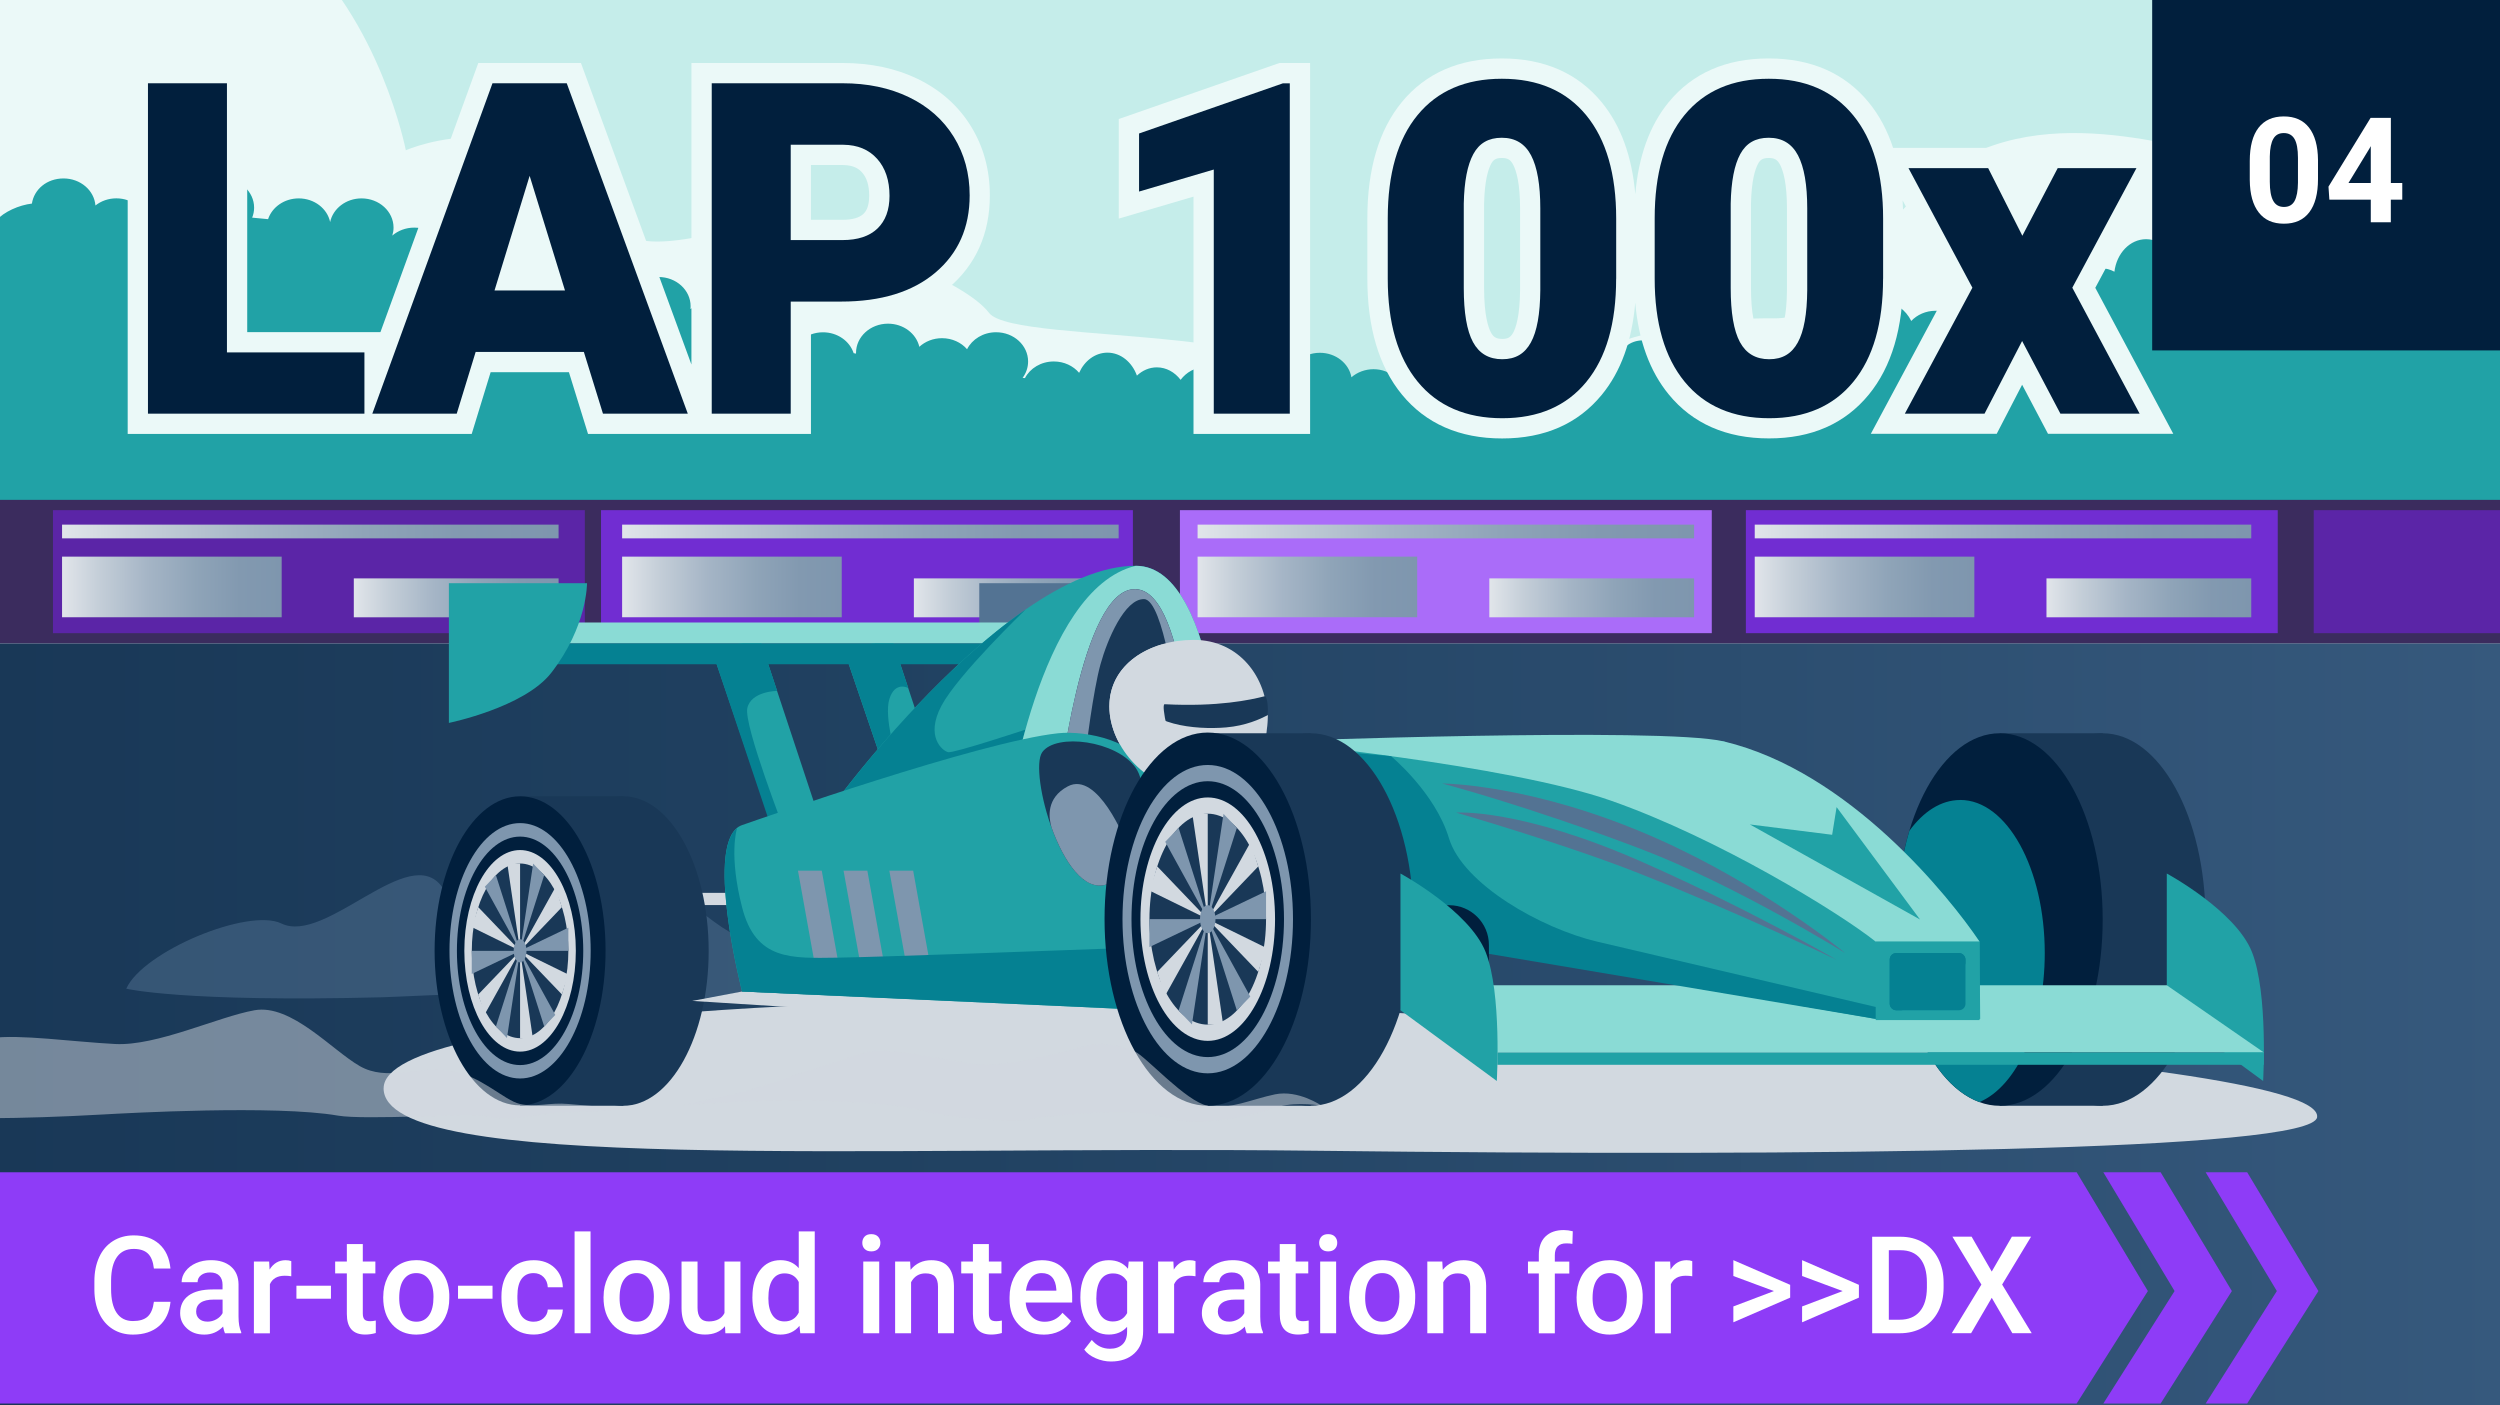 <?xml version="1.0" encoding="UTF-8"?><svg xmlns="http://www.w3.org/2000/svg" xmlns:xlink="http://www.w3.org/1999/xlink" viewBox="0 0 539 303"><defs><style>.cls-1{fill:url(#linear-gradient-8);}.cls-1,.cls-2,.cls-3,.cls-4,.cls-5,.cls-6,.cls-7,.cls-8,.cls-9,.cls-10{mix-blend-mode:soft-light;}.cls-11,.cls-3{fill:#ebf9f8;}.cls-12,.cls-13,.cls-14,.cls-15,.cls-16,.cls-17{mix-blend-mode:multiply;}.cls-12,.cls-18,.cls-19{fill:#d2d9e0;}.cls-2{fill:url(#linear-gradient-3);}.cls-13,.cls-20,.cls-21{fill:#537393;}.cls-22{fill:#fff;}.cls-23{fill:#3b2c5e;}.cls-24{fill:#134158;}.cls-4{fill:url(#linear-gradient-9);}.cls-5{fill:url(#linear-gradient-2);}.cls-6{fill:url(#linear-gradient-4);}.cls-7{fill:url(#linear-gradient-13);}.cls-18,.cls-21{opacity:.5;}.cls-25{fill:#011f3d;}.cls-8{fill:url(#linear-gradient-10);}.cls-26{isolation:isolate;}.cls-27{fill:#5b25a7;}.cls-28{fill:#21a2a6;}.cls-29{fill:#aa6cf9;}.cls-9{fill:url(#linear-gradient-12);}.cls-14{fill:url(#linear-gradient-5);}.cls-30{fill:#011f3d;}.cls-31{fill:#193857;}.cls-32{fill:#c5edea;}.cls-15,.cls-33{fill:#7e96ae;}.cls-34{fill:url(#linear-gradient);}.cls-35{fill:#8e3cf7;}.cls-10{fill:url(#linear-gradient-11);}.cls-36{fill:#058192;}.cls-37{fill:#8adbd5;}.cls-16{fill:url(#linear-gradient-6);}.cls-38{fill:#712dd2;}.cls-17{fill:url(#linear-gradient-7);}</style><linearGradient id="linear-gradient" x1="-1.89" y1="236.75" x2="540.78" y2="236.75" gradientUnits="userSpaceOnUse"><stop offset="0" stop-color="#193857"/><stop offset=".39" stop-color="#214262"/><stop offset="1" stop-color="#36597d"/></linearGradient><linearGradient id="linear-gradient-2" x1="378.32" y1="114.59" x2="485.37" y2="114.59" gradientUnits="userSpaceOnUse"><stop offset="0" stop-color="#e1e5ea"/><stop offset=".17" stop-color="#c4ced8"/><stop offset=".39" stop-color="#a5b5c6"/><stop offset=".61" stop-color="#8fa4b8"/><stop offset=".81" stop-color="#8299b0"/><stop offset="1" stop-color="#7e96ae"/></linearGradient><linearGradient id="linear-gradient-3" y1="126.55" x2="425.67" y2="126.55" xlink:href="#linear-gradient-2"/><linearGradient id="linear-gradient-4" x1="441.22" y1="128.89" y2="128.89" xlink:href="#linear-gradient-2"/><linearGradient id="linear-gradient-5" x1="258.2" x2="365.26" xlink:href="#linear-gradient-2"/><linearGradient id="linear-gradient-6" x1="258.2" y1="126.55" x2="305.55" y2="126.55" xlink:href="#linear-gradient-2"/><linearGradient id="linear-gradient-7" x1="321.1" y1="128.89" x2="365.26" y2="128.89" xlink:href="#linear-gradient-2"/><linearGradient id="linear-gradient-8" x1="134.13" x2="241.19" xlink:href="#linear-gradient-2"/><linearGradient id="linear-gradient-9" x1="134.13" y1="126.55" x2="181.48" y2="126.55" xlink:href="#linear-gradient-2"/><linearGradient id="linear-gradient-10" x1="197.03" y1="128.89" x2="241.19" y2="128.89" xlink:href="#linear-gradient-2"/><linearGradient id="linear-gradient-11" x1="13.38" x2="120.44" xlink:href="#linear-gradient-2"/><linearGradient id="linear-gradient-12" x1="13.38" y1="126.55" x2="60.73" y2="126.55" xlink:href="#linear-gradient-2"/><linearGradient id="linear-gradient-13" x1="76.28" y1="128.89" x2="120.44" y2="128.89" xlink:href="#linear-gradient-2"/></defs><g class="cls-26"><g id="_1920x1080_Image"><rect class="cls-32" x="-.81" y="-12.27" width="540.4" height="354.56"/><rect class="cls-24" x="-.81" y="282.09" width="540.4" height="60.2"/><polygon class="cls-34" points="-.81 138.73 -.81 309.45 539.59 334.76 539.59 138.73 -.81 138.73"/><path class="cls-3" d="M510.49,15.81c-13.8,0-24.67,16.95-32.65,16.95s-42.06-13.27-63.42,8.09c-15.56,15.56-20.1,27.96-32.06,27.79-20.77-.31-51.33,7.06-56.68,22.57h213.91V27.91c-4.02-2.94-17.52-12.11-29.1-12.11Z"/><path class="cls-3" d="M213.23,67.45c-5.64-7.39-30.1-15.6-39.17-19.12-9.08-3.52-35.46,9.99-41.23,0-16.55-28.68-45.33-15.93-45.33-15.93,0,0-5.49-28.13-24.55-44.67H-.81v101.92l293.1.28c-1.42-21.28-73.42-15.09-79.06-22.48Z"/><path class="cls-28" d="M533.97,54.19c-2.05,0-3.89,1.06-5.15,2.73-.96-3.12-3.5-5.35-6.48-5.35s-5.53,2.24-6.49,5.38c-1.26-1.69-3.11-2.76-5.17-2.76-1.69,0-3.24.72-4.44,1.91,0-.13.02-.26.02-.39,0-4.49-3.09-8.13-6.9-8.13-2.86,0-5.31,2.05-6.36,4.97-1.71-2.74-4.62-4.39-7.45-3.92-3.21.52-5.27,3.6-5.11,7.25-1.16-1.05-2.62-1.69-4.2-1.69-3.2,0-5.88,2.56-6.66,6.03,0-.17.02-.35.02-.52,0-4.49-3.09-8.13-6.9-8.13-3.49,0-6.36,3.05-6.83,7.01-.88-.47-1.85-.75-2.88-.75-3.81,0-6.9,3.64-6.9,8.13,0,.03,0,.06,0,.1-.87-2.57-3.49-4.44-6.6-4.44-3.81,0-6.9,2.82-6.9,6.3,0,2.08,1.11,3.92,2.82,5.07-.29.09-.58.18-.87.27-1.23-1.02-2.85-1.65-4.65-1.65-2.46,0-4.61,1.18-5.83,2.95.09-.41.14-.83.14-1.26,0-3.48-3.09-6.3-6.9-6.3-2.09,0-3.97.86-5.23,2.2-1.2-2.41-3.41-4.03-5.95-4.03-3.81,0-6.9,3.64-6.9,8.13,0,.21.01.41.03.61-1.27-1.4-3.18-2.29-5.32-2.29-3.81,0-6.9,2.82-6.9,6.3,0,.24.02.47.05.7-.05,0-.09,0-.14,0-.51-3.01-3.36-5.32-6.81-5.32-3.81,0-6.9,2.82-6.9,6.3,0,.06,0,.12,0,.17-.16.02-.32.03-.49.05.5-1.13.79-2.4.79-3.76,0-4.49-3.09-8.13-6.9-8.13s-6.9,3.64-6.9,8.13c0,.02,0,.04,0,.06-1.73-1.96-4.15-3.05-6.51-2.66-1.37.22-2.53.92-3.4,1.92-1.26-1.27-3.08-2.07-5.11-2.07-3.81,0-6.9,2.82-6.9,6.3,0,1.6.66,3.06,1.74,4.17-.07.01-.15.02-.22.03-1.51.21-3.18.32-4.96.35-.26-3.26-3.24-5.83-6.87-5.83-1.56,0-3,.48-4.16,1.28,0-3.48-3.09-6.3-6.9-6.3-3.55,0-6.47,2.45-6.85,5.59-.87-.37-1.84-.58-2.87-.58-2.48,0-4.65,1.2-5.87,3-1.23-1.06-2.89-1.72-4.72-1.72s-3.52.67-4.76,1.74c-.53-2.99-3.37-5.28-6.8-5.28-3.78,0-6.85,2.78-6.9,6.22-.72-3.58-3.45-6.25-6.71-6.25-3.01,0-5.57,2.28-6.51,5.45-1.24-1.41-2.93-2.28-4.79-2.28-2.03,0-3.86,1.04-5.12,2.69-1.26-1.65-3.09-2.69-5.12-2.69-1.63,0-3.12.67-4.3,1.78-1.05-2.91-3.5-4.95-6.35-4.95-2.65,0-4.95,1.76-6.11,4.35-1.26-1.49-3.23-2.45-5.46-2.45-2.75,0-5.12,1.47-6.22,3.59-.16-.02-.33-.04-.5-.06.75-1.01,1.18-2.22,1.18-3.53,0-3.48-3.09-6.3-6.9-6.3-2.78,0-5.16,1.5-6.26,3.66-1.26-1.45-3.21-2.38-5.4-2.38-1.91,0-3.64.71-4.89,1.86-.66-2.85-3.43-4.99-6.75-4.99-3.81,0-6.9,2.82-6.9,6.3,0,.05,0,.11,0,.16-.17-.03-.34-.07-.51-.1-.85-2.6-3.48-4.5-6.61-4.5-1.81,0-3.45.64-4.68,1.68-.14-.05-.28-.1-.43-.14.69-.98,1.09-2.14,1.09-3.39,0-3.48-3.09-6.3-6.9-6.3s-6.9,2.82-6.9,6.3c0,0,0,.01,0,.02-.86-2.58-3.49-4.46-6.6-4.46-1.56,0-3,.48-4.15,1.28.02-.2.03-.41.03-.61,0-3.48-3.09-6.3-6.9-6.3-3.6,0-6.55,2.51-6.87,5.72-.01,0-.03,0-.04,0,0-.08.01-.15.01-.22,0-3.48-3.09-6.3-6.9-6.3-2.54,0-4.75,1.25-5.95,3.11-1.27-1.41-3.18-2.3-5.33-2.3-1.63,0-3.13.52-4.31,1.38-.85-.25-1.73-.52-2.63-.8.02-.19.03-.39.03-.58,0-3.48-3.09-6.3-6.9-6.3-2.36,0-4.43,1.08-5.68,2.72-.41-.14-.82-.27-1.24-.41,0-.12.02-.24.02-.37,0-3.48-3.09-6.3-6.9-6.3-1.83,0-3.5.66-4.73,1.72.17-.55.27-1.12.27-1.72,0-3.48-3.09-6.3-6.9-6.3-3.36,0-6.16,2.2-6.77,5.1-.61-2.91-3.41-5.1-6.77-5.1-3.12,0-5.75,1.89-6.61,4.48-1.13-.12-2.27-.23-3.43-.33.27-.67.42-1.39.42-2.15,0-3.48-3.09-6.3-6.9-6.3-2.94,0-5.44,1.68-6.44,4.04-1.26-1.44-3.2-2.36-5.38-2.36-2.98,0-5.51,1.73-6.48,4.14-1.21-.95-2.78-1.53-4.5-1.53s-3.3.58-4.51,1.54c-.26-3.26-3.24-5.83-6.87-5.83s-6.36,2.36-6.83,5.42c-2.71.31-6.05,1.74-7.73,3.7v91.02h540.4V57.7c-1.22-2.12-3.26-3.51-5.62-3.51ZM412.03,77.46s.03-.06.05-.09c.03.03.06.06.09.09-.04,0-.09,0-.13,0ZM446.18,69.52c.12-.4.19-.82.22-1.25.09.37.21.72.34,1.06-.19.06-.37.12-.56.19ZM469.37,61.87s-.01,0-.02,0c0-.03.01-.06.02-.09,0,.03,0,.05,0,.08Z"/><rect class="cls-23" x="-.81" y="107.77" width="540.4" height="30.96"/><rect class="cls-38" x="376.41" y="109.99" width="114.67" height="26.52"/><rect class="cls-38" x="129.58" y="109.99" width="114.67" height="26.52"/><rect class="cls-27" x="11.42" y="109.99" width="114.67" height="26.52"/><rect class="cls-27" x="498.84" y="109.99" width="40.75" height="26.52"/><rect class="cls-29" x="254.39" y="109.99" width="114.67" height="26.52"/><rect class="cls-5" x="378.32" y="113.11" width="107.05" height="2.96"/><rect class="cls-2" x="378.32" y="120.01" width="47.35" height="13.07"/><rect class="cls-6" x="441.22" y="124.7" width="44.15" height="8.39"/><rect class="cls-14" x="258.2" y="113.11" width="107.05" height="2.96"/><rect class="cls-16" x="258.2" y="120.01" width="47.35" height="13.07"/><rect class="cls-17" x="321.1" y="124.7" width="44.15" height="8.39"/><rect class="cls-1" x="134.13" y="113.11" width="107.05" height="2.96"/><rect class="cls-4" x="134.13" y="120.01" width="47.35" height="13.07"/><rect class="cls-8" x="197.03" y="124.7" width="44.15" height="8.39"/><rect class="cls-10" x="13.38" y="113.11" width="107.05" height="2.96"/><rect class="cls-9" x="13.38" y="120.01" width="47.35" height="13.07"/><rect class="cls-7" x="76.28" y="124.7" width="44.15" height="8.39"/><path class="cls-12" d="M82.7,234.62c0,18.51,103.67,12.31,200.89,13.48,109.67,1.31,215.07.08,215.98-7.24,1.71-13.81-197.65-22.64-247.27-24.7-49.62-2.06-169.58,1.43-169.59,18.47Z"/><path class="cls-21" d="M235.76,213.43s-12.28-.96-17.71-1.47c-5.43-.51-9.39,1.04-14.06,0-4.67-1.04-11.36-8.34-20.54-9.74-9.18-1.4-18.18,3.28-26.21-1.32s-19.94-18.18-30.65-16.26c-10.7,1.91-24.24,16.55-31.26,6.63-7.03-9.94-25.11,12.48-34.65,7.84-7.08-3.45-29.81,5.96-33.46,14.05,0,0,12.14,2.96,55.22,1.85,6.71-.17,50.26-2.82,68.48.34,7.7,1.34,39.34-.69,42.79.1,8.4,1.91,16.74-.87,20.53-.87s21.5-1.14,21.5-1.14Z"/><rect class="cls-31" x="431.16" y="158.09" width="22.18" height="80.31"/><ellipse class="cls-31" cx="453.33" cy="198.25" rx="22.18" ry="40.16"/><ellipse class="cls-25" cx="431.16" cy="198.25" rx="22.18" ry="40.16"/><path class="cls-28" d="M467.16,188.32v29.49l20.77,15.25s1.11-18.91-2.41-27.81c-3.52-8.9-18.36-16.92-18.36-16.92Z"/><path class="cls-36" d="M422.62,172.48c-4.12,0-7.91,2.47-10.96,6.64-1.7,5.69-2.67,12.2-2.67,19.13,0,19.44,7.63,35.66,17.77,39.36,8.07-3.39,14.09-16.48,14.09-32.14,0-18.22-8.16-33-18.22-33Z"/><polygon class="cls-28" points="153.39 139.9 172.88 197.07 181.27 190.4 163.89 137.96 153.39 139.9"/><path class="cls-36" d="M167.54,148.96s-5.63.05-6.42,3.73c-.79,3.68,8.16,26.72,8.16,26.72l-1.94,2.18-13.94-41.69,10.5-1.94,3.65,11Z"/><polygon class="cls-28" points="181.87 139.9 201.36 197.07 209.75 190.4 192.37 137.96 181.87 139.9"/><path class="cls-36" d="M181.87,139.9l8.54,25.03,2.96-1.06s-2.85-9.22-1.62-13.16c1.23-3.95,4.07-2.37,4.07-2.37l-3.44-10.38-10.5,1.94Z"/><path class="cls-20" d="M233.19,145.07c-5.81,7.47-22.06,10.79-22.06,10.79v-30.12h29.78s.1,9.28-7.72,19.33Z"/><rect class="cls-37" x="96.94" y="134.21" width="134.41" height="4.5"/><rect class="cls-36" x="96.94" y="138.71" width="134.41" height="4.5"/><path class="cls-28" d="M118.84,145.07c-5.81,7.47-22.06,10.79-22.06,10.79v-30.12h29.78s.1,9.28-7.72,19.33Z"/><path class="cls-28" d="M172.88,184.11c-1.05-1.8,42.62-62.13,71.99-62.13,18.51,0,19.48,53.26,19.48,53.26l-3.96,15.43-87.51-6.57Z"/><path class="cls-36" d="M221.07,131.45c-17.61,12.2-35.09,33.21-43.32,44.67.19,1.42.32,2.34.35,2.4.13.29,41.2-14.9,41.2-14.9l1.77-6.31s-15.46,5.12-16.65,4.86c-1.18-.26-5-3.29-1.45-10,3.55-6.71,18.09-20.7,18.1-20.71Z"/><path class="cls-37" d="M217.07,175.94s30.52-.29,47.17-.24l.12-.45s-.97-53.26-19.48-53.26c-21.13,5.03-27.8,53.96-27.8,53.96Z"/><path class="cls-31" d="M257.39,171.67h-29.25s4.82-45.16,16.73-44.65c11.58.49,12.52,44.65,12.52,44.65Z"/><path class="cls-15" d="M244.87,127.02c-8.22-.35-13.06,21.05-15.28,34.35l4.52.47s1.56-12.87,3.16-18.63c1.45-5.25,5.21-14.17,9.41-14.04,4.2.13,7.08,23.17,7.08,23.17,0,0,.4-.13,2.01-.73-1.6-11.74-4.75-24.32-10.9-24.58Z"/><path class="cls-37" d="M301.94,212.43h165.23l20.92,14.48h-170.87l-15.28-14.48Z"/><rect class="cls-19" x="147.11" y="192.5" width="25.77" height="2.63"/><ellipse class="cls-31" cx="134.36" cy="205.04" rx="18.43" ry="33.37"/><path class="cls-19" d="M273.25,154.98c0,8.96-6.13,15.44-15.86,15.44s-18.21-9.17-18.21-18.13,8.47-14.33,18.21-14.33,15.86,8.06,15.86,17.02Z"/><rect class="cls-31" x="112.13" y="171.67" width="22.24" height="66.73"/><polygon class="cls-19" points="149.23 215.8 244.87 221.84 244.87 217.46 159.99 213.77 149.23 215.8"/><path class="cls-28" d="M159.99,213.77s-8.48-32.94,0-35.88c3.36-1.16,51.22-17.99,68.14-19.8,6.21-.66,17.22,1.8,18.94,8.04,2.43,8.85-2.2,27.69-2.2,27.69l-3.96,23.64-80.92-3.69Z"/><path class="cls-31" d="M244.87,165.56c-4.16-5.89-17.16-7.58-20.16-3.39-3,4.2,4.45,31.64,13.89,28.51,5.11-1.7,10.45-19.18,6.26-25.12Z"/><path class="cls-28" d="M273.25,159.85h98.41s35.41,13.89,55.13,43.17l.14,16.66h-22.53l-121.83-21.42-9.32-38.4Z"/><path class="cls-37" d="M273.25,159.85s51.74,4.95,74.04,12.76c23.18,8.12,49.32,24.2,57.11,30.41h22.39c-6.41-9.53-28.02-36.7-55.13-43.17-13.33-3.18-98.41,0-98.41,0Z"/><rect class="cls-28" x="404.4" y="203.02" width="22.39" height="16.91"/><polygon class="cls-15" points="181.27 210.48 176.14 210.48 172.04 187.72 177.17 187.72 181.27 210.48"/><polygon class="cls-15" points="191.1 210.48 185.97 210.48 181.87 187.72 187 187.72 191.1 210.48"/><polygon class="cls-15" points="200.98 210.48 195.84 210.48 191.74 187.72 196.88 187.72 200.98 210.48"/><ellipse class="cls-25" cx="112.13" cy="205" rx="18.43" ry="33.32"/><path class="cls-33" d="M112.13,232.52c-8.39,0-15.22-12.35-15.22-27.53s6.83-27.53,15.22-27.53,15.22,12.35,15.22,27.53-6.83,27.53-15.22,27.53Z"/><path class="cls-25" d="M112.13,229.63c-7.51,0-13.62-11.05-13.62-24.63s6.11-24.63,13.62-24.63,13.62,11.05,13.62,24.63-6.11,24.63-13.62,24.63Z"/><path class="cls-19" d="M112.13,226.73c-6.63,0-12.02-9.75-12.02-21.73s5.39-21.73,12.02-21.73,12.02,9.75,12.02,21.73-5.39,21.73-12.02,21.73Z"/><path class="cls-31" d="M112.13,223.83c-5.74,0-10.41-8.45-10.41-18.83s4.67-18.83,10.41-18.83,10.41,8.45,10.41,18.83-4.67,18.83-10.41,18.83Z"/><polygon class="cls-19" points="112.13 205 112.13 186.16 109.37 186.16 112.13 205"/><polygon class="cls-19" points="112.13 205 112.13 223.83 114.88 223.83 112.13 205"/><polygon class="cls-33" points="112.13 205 106.92 188.68 104.53 191.18 112.13 205"/><polygon class="cls-33" points="112.13 205 117.33 221.31 119.72 218.82 112.13 205"/><polygon class="cls-19" points="112.13 205 103.11 195.58 101.73 199.89 112.13 205"/><polygon class="cls-19" points="112.13 205 121.15 214.41 122.52 210.1 112.13 205"/><polygon class="cls-33" points="112.13 205 101.71 205 101.71 209.98 112.13 205"/><polygon class="cls-33" points="112.13 205 122.54 205 122.54 200.01 112.13 205"/><polygon class="cls-19" points="112.13 205 103.11 214.41 104.48 218.73 112.13 205"/><polygon class="cls-19" points="112.13 205 121.15 195.58 119.77 191.26 112.13 205"/><polygon class="cls-33" points="112.13 205 106.92 221.31 109.3 223.8 112.13 205"/><polygon class="cls-33" points="112.13 205 117.33 188.68 114.95 186.19 112.13 205"/><path class="cls-33" d="M113.51,205c0,1.38-.62,2.5-1.38,2.5s-1.38-1.12-1.38-2.5.62-2.5,1.38-2.5,1.38,1.12,1.38,2.5Z"/><path class="cls-36" d="M240.91,217.46l2.19-13.09c-13.92.51-54.46,2-62.56,2.1-9.81.12-17.59.72-20.55-10.87-2.86-11.18-1.19-16.7-1.07-17.08-6.62,5.35,1.07,35.26,1.07,35.26l80.92,3.69Z"/><path class="cls-15" d="M242.76,181.59c-.1-.32-6.09-15.48-12.54-12.05-4.7,2.49-4.15,6.76-3.5,8.9,2.65,7.3,6.99,13.87,11.88,12.24,1.67-.56,3.37-2.81,4.75-5.78-.31-1.81-.56-3.2-.59-3.31Z"/><path class="cls-36" d="M299.89,163.02s9.52,7.83,12.51,17.71c2.99,9.87,19.84,19.43,31.96,22.29,12.11,2.86,60.04,14.08,60.04,14.08v2.58l-104.5-17.58-13.72-40.25,13.72,1.18Z"/><rect class="cls-36" x="407.42" y="205.47" width="16.34" height="12.34" rx="1.4" ry="1.4"/><path class="cls-36" d="M422.36,205.47h-13.53c-.78,0-1.41.63-1.41,1.41v9.53c0,.78.63,1.41,1.41,1.41h1.32c-.5-.16-.86-.62-.86-1.17v-8.44c0-.69.56-1.24,1.25-1.24h11.98c.69,0,1.24.56,1.24,1.24v-1.33c0-.78-.63-1.41-1.41-1.41Z"/><rect class="cls-28" x="322.83" y="226.91" width="165.25" height="2.66"/><path class="cls-25" d="M291.52,195.16h20.91c4.73,0,8.58,3.84,8.58,8.58v4.28h-29.49v-12.86h0Z"/><polygon class="cls-28" points="377.27 177.75 413.96 198.25 395.97 174.01 395.01 179.98 377.27 177.75"/><path class="cls-13" d="M310.92,168.92s19.48,0,46.16,11.8c23.39,10.35,40.72,24.75,40.72,24.75,0,0-23.7-14.72-44.23-22.51-24.72-9.38-42.65-14.04-42.65-14.04Z"/><path class="cls-13" d="M313.95,175.2s13.66-1.06,40.34,10.74c23.39,10.35,41.67,20.99,41.67,20.99,0,0-21.11-10.14-42.52-18.61-16.2-6.41-39.49-13.12-39.49-13.12Z"/><path class="cls-31" d="M251.11,151.83c-.92-.05,1.23,8.89,2.15,10.01.92,1.12,16.15,2.73,18.21.81,2.06-1.93,2.43-12.85,1.15-12.53-2.98.76-10.02,2.31-21.51,1.71Z"/><path class="cls-12" d="M271.46,162.65s0,0,.01,0c1.19-1.12,1.82-5.26,1.89-8.48-1.7.88-4.76,2.29-9.01,2.66-6.68.58-17.41-.58-18.47-6.71-1.05-6.04,4.45-11.03,4.98-11.28-6.7,1.85-11.68,6.59-11.68,13.46,0,8.96,8.47,18.13,18.21,18.13,6.64,0,11.59-3.02,14.08-7.77Z"/><rect class="cls-31" x="260.39" y="158.09" width="22.18" height="80.31"/><ellipse class="cls-31" cx="282.56" cy="198.25" rx="22.18" ry="40.16"/><ellipse class="cls-25" cx="260.39" cy="198.17" rx="22.25" ry="40.23"/><path class="cls-33" d="M260.39,231.41c-10.13,0-18.38-14.91-18.38-33.24s8.24-33.24,18.38-33.24,18.38,14.91,18.38,33.24-8.24,33.24-18.38,33.24Z"/><path class="cls-25" d="M260.39,227.91c-9.07,0-16.44-13.34-16.44-29.74s7.38-29.74,16.44-29.74,16.44,13.34,16.44,29.74-7.38,29.74-16.44,29.74Z"/><path class="cls-19" d="M260.39,224.41c-8,0-14.51-11.77-14.51-26.24s6.51-26.24,14.51-26.24,14.51,11.77,14.51,26.24-6.51,26.24-14.51,26.24Z"/><path class="cls-31" d="M260.39,220.91c-6.93,0-12.57-10.2-12.57-22.74s5.64-22.74,12.57-22.74,12.57,10.2,12.57,22.74-5.64,22.74-12.57,22.74Z"/><polygon class="cls-19" points="260.39 198.17 260.39 175.43 257.06 175.43 260.39 198.17"/><polygon class="cls-19" points="260.39 198.17 260.39 220.91 263.71 220.91 260.39 198.17"/><polygon class="cls-33" points="260.39 198.17 254.1 178.48 251.22 181.49 260.39 198.17"/><polygon class="cls-33" points="260.39 198.17 266.67 217.87 269.56 214.86 260.39 198.17"/><polygon class="cls-19" points="260.39 198.17 249.5 186.8 247.83 192.01 260.39 198.17"/><polygon class="cls-19" points="260.39 198.17 271.28 209.54 272.94 204.33 260.39 198.17"/><polygon class="cls-33" points="260.39 198.17 247.81 198.17 247.81 204.19 260.39 198.17"/><polygon class="cls-33" points="260.39 198.17 272.96 198.17 272.96 192.16 260.39 198.17"/><polygon class="cls-19" points="260.39 198.17 249.5 209.54 251.16 214.75 260.39 198.17"/><polygon class="cls-19" points="260.39 198.17 271.28 186.8 269.61 181.59 260.39 198.17"/><polygon class="cls-33" points="260.39 198.17 254.1 217.87 256.98 220.87 260.39 198.17"/><polygon class="cls-33" points="260.39 198.17 266.67 178.48 263.79 175.47 260.39 198.17"/><path class="cls-33" d="M262.06,198.17c0,1.67-.75,3.02-1.67,3.02s-1.67-1.35-1.67-3.02.75-3.02,1.67-3.02,1.67,1.35,1.67,3.02Z"/><path class="cls-28" d="M301.94,188.32v29.49l20.77,15.25s1.11-18.91-2.41-27.81c-3.52-8.9-18.36-16.92-18.36-16.92Z"/><path class="cls-18" d="M284.98,238.41s-5.05-3.5-10.08-2.47c-5.03,1.04-9.81,3.38-14.51,2.47-4.7-.91-13.3-10.59-15.67-11.68-2.37-1.09-6.69-2.44-11.28-1.09-4.59,1.35-14.84,3.82-20.51,3.93-5.67.11-20.77-4.36-26.44-2.66s-22.24,7.36-25.16,8.17c-2.91.81-14.22,3.23-14.22,3.23,0,0,34.76-3.23,53.87,1.62,2.11.54,16.27,2.43,21.4,1.35,5.13-1.08,22.52-2.29,27.12-.81,10.89,3.51,22.83-.93,26.31-1.89,3.91-1.08,9.17-.19,9.17-.19Z"/><path class="cls-18" d="M135.62,239.11s-9.08-.71-13.1-1.09c-4.02-.38-6.95.77-10.4,0-3.45-.77-8.4-6.17-15.19-7.2-6.79-1.04-13.45,2.43-19.38-.98-5.94-3.4-14.75-13.44-22.67-12.03-7.92,1.42-21.05,7.74-30.04,7.28-9-.46-20.8-2.16-26.73-1.26v17.26c6.74-.05,14.82-.28,24.12-.81,4.96-.28,37.18-2.09,50.65.25,5.7.99,29.1-.51,31.65.07,6.21,1.42,12.38-.64,15.19-.64s15.9-.84,15.9-.84Z"/><polygon class="cls-35" points="447.73 302.6 -1.89 302.6 -1.89 252.74 447.73 252.74 463.08 278.35 447.73 302.6"/><polygon class="cls-35" points="465.83 252.74 453.48 252.74 468.84 278.35 453.48 302.6 465.83 302.6 481.19 278.35 465.83 252.74"/><polygon class="cls-35" points="484.49 252.74 475.54 252.74 490.89 278.35 475.54 302.6 484.49 302.6 499.85 278.35 484.49 252.74"/><path class="cls-22" d="M36.76,280.67c-.21,2.22-1.02,3.95-2.44,5.2-1.42,1.24-3.3,1.87-5.66,1.87-1.64,0-3.09-.39-4.35-1.18-1.25-.79-2.22-1.9-2.9-3.35-.68-1.45-1.04-3.13-1.06-5.05v-1.94c0-1.96.35-3.69,1.04-5.19s1.68-2.65,2.97-3.46,2.78-1.22,4.47-1.22c2.28,0,4.11.62,5.5,1.87,1.39,1.24,2.2,3,2.42,5.28h-3.57c-.17-1.5-.6-2.58-1.3-3.24s-1.71-.99-3.06-.99c-1.56,0-2.76.57-3.59,1.72s-1.26,2.84-1.28,5.06v1.85c0,2.25.4,3.97,1.2,5.15.8,1.18,1.97,1.77,3.51,1.77,1.41,0,2.47-.32,3.17-.96.71-.64,1.16-1.7,1.35-3.19h3.57Z"/><path class="cls-22" d="M48.5,287.45c-.15-.3-.28-.78-.4-1.44-1.1,1.15-2.44,1.73-4.03,1.73s-2.8-.44-3.77-1.33c-.97-.89-1.46-1.98-1.46-3.29,0-1.65.61-2.91,1.82-3.8,1.21-.88,2.95-1.32,5.21-1.32h2.11v-1.02c0-.8-.22-1.44-.67-1.92-.44-.48-1.12-.72-2.03-.72-.79,0-1.43.2-1.93.59s-.75.9-.75,1.51h-3.44c0-.85.28-1.64.84-2.38.56-.74,1.32-1.32,2.28-1.74.96-.42,2.03-.63,3.21-.63,1.8,0,3.23.45,4.3,1.37s1.62,2.19,1.64,3.84v6.98c0,1.39.19,2.5.58,3.33v.24h-3.52ZM44.72,284.95c.68,0,1.32-.17,1.92-.5s1.05-.78,1.35-1.34v-2.92h-1.86c-1.28,0-2.24.22-2.88.67s-.96,1.08-.96,1.9c0,.67.22,1.2.66,1.59.44.4,1.03.59,1.76.59Z"/><path class="cls-22" d="M62.78,275.16c-.45-.08-.92-.11-1.4-.11-1.58,0-2.64.61-3.19,1.83v10.58h-3.45v-15.47h3.29l.09,1.73c.83-1.34,1.98-2.02,3.46-2.02.49,0,.9.07,1.22.2v3.26Z"/><path class="cls-22" d="M71.35,280h-7.44v-2.8h7.44v2.8Z"/><path class="cls-22" d="M78.22,268.22v3.76h2.71v2.57h-2.71v8.63c0,.59.12,1.02.35,1.28.23.26.64.39,1.24.39.4,0,.8-.05,1.21-.14v2.69c-.79.22-1.54.33-2.27.33-2.65,0-3.97-1.47-3.97-4.42v-8.76h-2.52v-2.57h2.52v-3.76h3.45Z"/><path class="cls-22" d="M82.63,279.57c0-1.51.3-2.88.89-4.1.6-1.22,1.43-2.15,2.51-2.8s2.32-.98,3.71-.98c2.07,0,3.75.67,5.04,2.02,1.29,1.34,1.99,3.13,2.09,5.35v.81c.01,1.53-.28,2.89-.86,4.09-.58,1.2-1.41,2.13-2.49,2.79s-2.33.99-3.75.99c-2.16,0-3.9-.73-5.2-2.18-1.3-1.45-1.95-3.39-1.95-5.81v-.17ZM86.07,279.87c0,1.59.33,2.84.98,3.74.65.9,1.56,1.35,2.72,1.35s2.07-.46,2.72-1.37c.65-.92.97-2.25.97-4.02,0-1.56-.33-2.8-1-3.72-.67-.92-1.57-1.37-2.72-1.37s-2.02.45-2.68,1.35c-.66.9-.99,2.25-.99,4.04Z"/><path class="cls-22" d="M106.19,280h-7.44v-2.8h7.44v2.8Z"/><path class="cls-22" d="M115.05,284.96c.86,0,1.57-.25,2.14-.76.57-.5.87-1.13.91-1.87h3.25c-.04.96-.34,1.86-.89,2.69-.56.83-1.31,1.49-2.27,1.98s-1.99.73-3.09.73c-2.15,0-3.85-.7-5.1-2.1-1.26-1.4-1.89-3.34-1.89-5.8v-.36c0-2.35.62-4.24,1.87-5.65,1.25-1.42,2.95-2.12,5.1-2.12,1.82,0,3.31.54,4.46,1.61,1.15,1.07,1.75,2.48,1.81,4.22h-3.25c-.04-.89-.34-1.61-.9-2.19-.56-.57-1.28-.86-2.15-.86-1.12,0-1.98.41-2.58,1.22-.61.81-.91,2.05-.92,3.71v.56c0,1.68.3,2.93.9,3.75.6.82,1.47,1.24,2.6,1.24Z"/><path class="cls-22" d="M127.32,287.45h-3.44v-21.96h3.44v21.96Z"/><path class="cls-22" d="M130.13,279.57c0-1.51.3-2.88.89-4.1.6-1.22,1.43-2.15,2.51-2.8s2.32-.98,3.71-.98c2.07,0,3.75.67,5.04,2.02,1.29,1.34,1.99,3.13,2.09,5.35v.81c.01,1.53-.28,2.89-.86,4.09-.58,1.2-1.41,2.13-2.49,2.79s-2.33.99-3.75.99c-2.16,0-3.9-.73-5.2-2.18-1.3-1.45-1.95-3.39-1.95-5.81v-.17ZM133.58,279.87c0,1.59.33,2.84.98,3.74.65.9,1.56,1.35,2.72,1.35s2.07-.46,2.72-1.37c.65-.92.97-2.25.97-4.02,0-1.56-.33-2.8-1-3.72-.67-.92-1.57-1.37-2.72-1.37s-2.02.45-2.68,1.35c-.66.9-.99,2.25-.99,4.04Z"/><path class="cls-22" d="M156.31,285.93c-1.01,1.2-2.45,1.8-4.31,1.8-1.66,0-2.92-.49-3.78-1.47-.86-.98-1.28-2.4-1.28-4.26v-10.02h3.45v9.98c0,1.96.81,2.94,2.42,2.94s2.8-.6,3.39-1.81v-11.11h3.44v15.47h-3.25l-.08-1.52Z"/><path class="cls-22" d="M162.22,279.6c0-2.38.55-4.3,1.64-5.74s2.57-2.17,4.41-2.17c1.63,0,2.94.57,3.94,1.72v-7.92h3.45v21.96h-3.12l-.17-1.6c-1.03,1.26-2.41,1.89-4.13,1.89s-3.25-.73-4.36-2.19c-1.11-1.46-1.67-3.44-1.67-5.95ZM165.66,279.9c0,1.57.3,2.8.9,3.68s1.45,1.32,2.56,1.32c1.41,0,2.44-.63,3.09-1.9v-6.6c-.63-1.24-1.65-1.86-3.06-1.86-1.12,0-1.98.45-2.58,1.34-.6.89-.91,2.23-.91,4.02Z"/><path class="cls-22" d="M185.91,267.95c0-.54.17-.98.5-1.34s.81-.53,1.44-.53,1.11.18,1.45.53c.34.36.51.8.51,1.34s-.17.97-.51,1.32c-.34.35-.82.53-1.45.53s-1.1-.18-1.44-.53c-.34-.35-.5-.79-.5-1.32ZM189.56,287.45h-3.44v-15.47h3.44v15.47Z"/><path class="cls-22" d="M196.22,271.98l.1,1.79c1.13-1.38,2.62-2.07,4.47-2.07,3.19,0,4.82,1.84,4.88,5.53v10.22h-3.44v-10.02c0-.98-.21-1.71-.63-2.18-.42-.47-1.11-.71-2.06-.71-1.39,0-2.42.63-3.11,1.9v11.01h-3.44v-15.47h3.25Z"/><path class="cls-22" d="M213.2,268.22v3.76h2.71v2.57h-2.71v8.63c0,.59.12,1.02.35,1.28.23.26.64.39,1.24.39.4,0,.8-.05,1.21-.14v2.69c-.79.22-1.54.33-2.27.33-2.65,0-3.97-1.47-3.97-4.42v-8.76h-2.52v-2.57h2.52v-3.76h3.45Z"/><path class="cls-22" d="M225,287.74c-2.18,0-3.95-.69-5.31-2.08s-2.03-3.23-2.03-5.54v-.43c0-1.54.3-2.92.89-4.14.59-1.21,1.42-2.16,2.49-2.84,1.07-.68,2.26-1.01,3.57-1.01,2.09,0,3.7.67,4.84,2.02,1.14,1.34,1.71,3.24,1.71,5.7v1.4h-10.02c.1,1.28.53,2.29,1.27,3.03.74.74,1.68,1.12,2.8,1.12,1.58,0,2.86-.64,3.86-1.93l1.86,1.79c-.61.93-1.43,1.64-2.46,2.15s-2.18.77-3.45.77ZM224.59,274.48c-.95,0-1.71.33-2.29,1-.58.67-.95,1.6-1.11,2.79h6.56v-.26c-.08-1.16-.38-2.04-.92-2.64-.54-.6-1.29-.89-2.24-.89Z"/><path class="cls-22" d="M232.93,279.6c0-2.4.56-4.32,1.68-5.75,1.12-1.43,2.61-2.15,4.46-2.15,1.75,0,3.12.61,4.12,1.84l.16-1.56h3.11v15c0,2.03-.63,3.63-1.88,4.8-1.25,1.17-2.94,1.76-5.07,1.76-1.12,0-2.22-.24-3.3-.71s-1.89-1.09-2.45-1.85l1.63-2.09c1.06,1.27,2.36,1.9,3.91,1.9,1.14,0,2.05-.31,2.71-.94.66-.62.99-1.54.99-2.75v-1.04c-.99,1.12-2.32,1.67-3.97,1.67-1.8,0-3.26-.72-4.4-2.16s-1.71-3.43-1.71-5.98ZM236.36,279.9c0,1.55.31,2.78.94,3.67.63.89,1.5,1.34,2.62,1.34,1.39,0,2.42-.6,3.09-1.8v-6.8c-.65-1.17-1.67-1.76-3.06-1.76-1.13,0-2.02.45-2.64,1.36s-.94,2.24-.94,4Z"/><path class="cls-22" d="M257.73,275.16c-.45-.08-.92-.11-1.4-.11-1.58,0-2.64.61-3.19,1.83v10.58h-3.45v-15.47h3.29l.09,1.73c.83-1.34,1.98-2.02,3.46-2.02.49,0,.9.07,1.22.2v3.26Z"/><path class="cls-22" d="M268.78,287.45c-.15-.3-.28-.78-.4-1.44-1.1,1.15-2.44,1.73-4.03,1.73s-2.8-.44-3.77-1.33c-.97-.89-1.46-1.98-1.46-3.29,0-1.65.61-2.91,1.82-3.8,1.21-.88,2.95-1.32,5.21-1.32h2.11v-1.02c0-.8-.22-1.44-.67-1.92-.44-.48-1.12-.72-2.03-.72-.79,0-1.43.2-1.93.59s-.75.9-.75,1.51h-3.44c0-.85.28-1.64.84-2.38.56-.74,1.32-1.32,2.28-1.74.96-.42,2.03-.63,3.21-.63,1.8,0,3.23.45,4.3,1.37s1.62,2.19,1.64,3.84v6.98c0,1.39.19,2.5.58,3.33v.24h-3.52ZM265,284.95c.68,0,1.32-.17,1.92-.5s1.05-.78,1.35-1.34v-2.92h-1.86c-1.28,0-2.24.22-2.88.67s-.96,1.08-.96,1.9c0,.67.22,1.2.66,1.59.44.4,1.03.59,1.76.59Z"/><path class="cls-22" d="M279.35,268.22v3.76h2.71v2.57h-2.71v8.63c0,.59.12,1.02.35,1.28.23.26.64.39,1.24.39.4,0,.8-.05,1.21-.14v2.69c-.79.22-1.54.33-2.27.33-2.65,0-3.97-1.47-3.97-4.42v-8.76h-2.52v-2.57h2.52v-3.76h3.45Z"/><path class="cls-22" d="M284.41,267.95c0-.54.17-.98.5-1.34s.81-.53,1.44-.53,1.11.18,1.45.53c.34.36.51.8.51,1.34s-.17.97-.51,1.32c-.34.35-.82.53-1.45.53s-1.1-.18-1.44-.53c-.34-.35-.5-.79-.5-1.32ZM288.07,287.45h-3.44v-15.47h3.44v15.47Z"/><path class="cls-22" d="M290.88,279.57c0-1.51.3-2.88.89-4.1.6-1.22,1.43-2.15,2.51-2.8s2.32-.98,3.71-.98c2.07,0,3.75.67,5.04,2.02,1.29,1.34,1.99,3.13,2.09,5.35v.81c.01,1.53-.28,2.89-.86,4.09-.58,1.2-1.41,2.13-2.49,2.79s-2.33.99-3.75.99c-2.16,0-3.9-.73-5.2-2.18-1.3-1.45-1.95-3.39-1.95-5.81v-.17ZM294.33,279.87c0,1.59.33,2.84.98,3.74.65.9,1.56,1.35,2.72,1.35s2.07-.46,2.72-1.37c.65-.92.97-2.25.97-4.02,0-1.56-.33-2.8-1-3.72-.67-.92-1.57-1.37-2.72-1.37s-2.02.45-2.68,1.35c-.66.9-.99,2.25-.99,4.04Z"/><path class="cls-22" d="M310.96,271.98l.1,1.79c1.13-1.38,2.62-2.07,4.47-2.07,3.19,0,4.82,1.84,4.88,5.53v10.22h-3.44v-10.02c0-.98-.21-1.71-.63-2.18-.42-.47-1.11-.71-2.06-.71-1.39,0-2.42.63-3.11,1.9v11.01h-3.44v-15.47h3.25Z"/><path class="cls-22" d="M331.77,287.45v-12.89h-2.34v-2.57h2.34v-1.42c0-1.72.47-3.04,1.42-3.97.94-.93,2.27-1.4,3.97-1.4.6,0,1.25.09,1.93.26l-.08,2.72c-.38-.08-.82-.11-1.32-.11-1.64,0-2.47.85-2.47,2.56v1.37h3.12v2.57h-3.12v12.89h-3.44Z"/><path class="cls-22" d="M339.92,279.57c0-1.51.3-2.88.89-4.1.6-1.22,1.43-2.15,2.51-2.8s2.32-.98,3.71-.98c2.07,0,3.75.67,5.04,2.02,1.29,1.34,1.99,3.13,2.09,5.35v.81c.01,1.53-.28,2.89-.86,4.09-.58,1.2-1.41,2.13-2.49,2.79s-2.33.99-3.75.99c-2.16,0-3.9-.73-5.2-2.18-1.3-1.45-1.95-3.39-1.95-5.81v-.17ZM343.36,279.87c0,1.59.33,2.84.98,3.74.65.9,1.56,1.35,2.72,1.35s2.07-.46,2.72-1.37c.65-.92.97-2.25.97-4.02,0-1.56-.33-2.8-1-3.72-.67-.92-1.57-1.37-2.72-1.37s-2.02.45-2.68,1.35c-.66.9-.99,2.25-.99,4.04Z"/><path class="cls-22" d="M364.83,275.16c-.45-.08-.92-.11-1.4-.11-1.58,0-2.64.61-3.19,1.83v10.58h-3.45v-15.47h3.29l.09,1.73c.83-1.34,1.98-2.02,3.46-2.02.49,0,.9.07,1.22.2v3.26Z"/><path class="cls-22" d="M382.47,278.36l-8.76-3.25v-3.42l12.25,5.32v2.76l-12.25,5.32v-3.42l8.76-3.32Z"/><path class="cls-22" d="M397.29,278.36l-8.76-3.25v-3.42l12.25,5.32v2.76l-12.25,5.32v-3.42l8.76-3.32Z"/><path class="cls-22" d="M403.64,287.45v-20.81h6.1c1.82,0,3.44.41,4.86,1.23,1.41.82,2.51,1.98,3.28,3.49.77,1.51,1.16,3.23,1.16,5.17v1.04c0,1.97-.39,3.71-1.17,5.2-.78,1.5-1.89,2.65-3.33,3.46-1.44.81-3.09,1.22-4.95,1.22h-5.94ZM407.23,269.55v14.98h2.34c1.88,0,3.32-.59,4.33-1.78,1.01-1.18,1.52-2.88,1.54-5.1v-1.16c0-2.25-.49-3.97-1.46-5.16-.97-1.19-2.39-1.78-4.24-1.78h-2.51Z"/><path class="cls-22" d="M429.42,274.15l4.34-7.52h4.14l-6.24,10.32,6.38,10.49h-4.18l-4.44-7.63-4.45,7.63h-4.17l6.39-10.49-6.25-10.32h4.14l4.34,7.52Z"/><path class="cls-11" d="M197.87,17.02c-4.73-2.29-10.2-3.44-16.24-3.44h-32.56v65.01L125.25,13.58h-22.13l-21.1,58.03h-28.72V13.58h-25.77v79.98h74.17l4.08-13.31h16.88l4.12,13.31h48.06v-24.17h6.5c9.62,0,17.4-2.45,23.12-7.27,5.94-5.01,8.95-11.74,8.95-20,0-5.5-1.37-10.5-4.07-14.89-2.72-4.41-6.58-7.84-11.48-10.21ZM115.89,58.25h-3.35l1.67-5.46,1.68,5.46ZM181.63,47.39h-6.79v-11.81h6.93c2.4.03,3.47.91,4.07,1.58,1.05,1.17,1.56,2.83,1.56,5.06,0,2.69-.94,3.6-1.25,3.89-.88.85-2.4,1.28-4.52,1.28Z"/><polygon class="cls-11" points="241.21 25.66 241.21 47.13 257.32 42.39 257.32 93.56 282.46 93.56 282.46 13.58 275.85 13.58 241.21 25.66"/><path class="cls-11" d="M451.75,62.04l16.17-30.16h-26.94l-4.91,9.39-4.75-9.39h-23.17c-1.23-3.75-2.98-7.03-5.25-9.8-5.15-6.29-12.41-9.48-21.58-9.48s-16.41,3.17-21.55,9.43c-4.09,4.98-6.5,11.64-7.2,19.84-.71-8.15-3.13-14.79-7.22-19.79-5.15-6.29-12.41-9.48-21.58-9.48s-16.41,3.17-21.55,9.43c-4.92,6-7.42,14.42-7.42,25.03v13.01c0,10.55,2.5,18.96,7.44,24.98,5.15,6.29,12.43,9.48,21.62,9.48s16.36-3.17,21.5-9.43c4.09-4.98,6.5-11.64,7.2-19.83.71,8.14,3.12,14.77,7.22,19.77,5.15,6.29,12.43,9.48,21.62,9.48s16.36-3.17,21.5-9.43c4.93-6,7.42-14.42,7.42-25.04v-12.97c0-1.33-.04-2.63-.12-3.89l10.05,18.81-16.9,31.53h27.14l5.48-10.58,5.58,10.58h27.01l-16.84-31.52ZM379.04,35.3c.44-.8.93-1.24,2.3-1.24,1.25,0,1.87.37,2.44,1.45.68,1.3,1.49,3.99,1.49,9.44v17.59c-.04,5.71-.95,8.21-1.49,9.19-.56,1-1.14,1.34-2.34,1.34-1.44,0-1.97-.49-2.46-1.4-.55-1.02-1.47-3.61-1.47-9.59v-18.11c.1-5.03.89-7.49,1.53-8.67ZM321.5,35.3c.44-.8.93-1.24,2.3-1.24,1.25,0,1.87.37,2.44,1.45.68,1.3,1.49,3.99,1.49,9.44v17.59c-.04,5.71-.95,8.21-1.49,9.19-.56,1-1.14,1.34-2.34,1.34-1.44,0-1.97-.49-2.46-1.4-.55-1.02-1.47-3.61-1.47-9.59v-18.11c.1-5.03.89-7.49,1.53-8.67Z"/><path class="cls-25" d="M48.93,75.98h29.64v13.21H31.9V17.95h17.03v58.03Z"/><path class="cls-25" d="M125.89,75.88h-23.34l-4.08,13.31h-18.2l25.91-71.24h16.01l26.1,71.24h-18.29l-4.12-13.31ZM106.62,62.62h15.19l-7.62-24.71-7.57,24.71Z"/><path class="cls-25" d="M170.48,65.02v24.17h-17.03V17.95h28.19c5.4,0,10.18,1,14.34,3.01,4.16,2.01,7.38,4.86,9.66,8.56,2.28,3.7,3.42,7.9,3.42,12.6,0,6.95-2.47,12.5-7.4,16.66s-11.7,6.24-20.31,6.24h-10.87ZM170.48,51.76h11.16c3.3,0,5.81-.83,7.54-2.49,1.73-1.66,2.6-4.01,2.6-7.05,0-3.33-.89-5.99-2.67-7.98-1.78-1.99-4.21-3-7.28-3.03h-11.35v20.55Z"/><path class="cls-25" d="M278.09,89.19h-16.4v-52.64l-16.11,4.75v-12.52l31-10.81h1.5v71.24Z"/><path class="cls-25" d="M348.44,60.08c0,9.62-2.14,17.04-6.43,22.26-4.29,5.22-10.33,7.83-18.12,7.83s-13.94-2.62-18.24-7.88c-4.3-5.25-6.45-12.65-6.45-22.21v-13.01c0-9.62,2.14-17.04,6.43-22.26,4.29-5.22,10.34-7.83,18.17-7.83s13.89,2.63,18.2,7.88c4.3,5.25,6.45,12.67,6.45,22.26v12.97ZM332.09,44.96c0-5.12-.66-8.94-1.99-11.47-1.33-2.53-3.43-3.79-6.31-3.79s-4.86,1.17-6.14,3.52c-1.28,2.35-1.96,5.9-2.06,10.67v18.2c0,5.32.66,9.21,1.99,11.67,1.33,2.46,3.43,3.69,6.31,3.69s4.84-1.2,6.16-3.6c1.33-2.4,2-6.16,2.04-11.28v-17.61Z"/><path class="cls-25" d="M405.99,60.08c0,9.62-2.14,17.04-6.43,22.26-4.29,5.22-10.33,7.83-18.12,7.83s-13.94-2.62-18.24-7.88c-4.3-5.25-6.45-12.65-6.45-22.21v-13.01c0-9.62,2.14-17.04,6.43-22.26,4.29-5.22,10.34-7.83,18.17-7.83s13.89,2.63,18.2,7.88c4.3,5.25,6.45,12.67,6.45,22.26v12.97ZM389.64,44.96c0-5.12-.66-8.94-1.99-11.47-1.33-2.53-3.43-3.79-6.31-3.79s-4.86,1.17-6.14,3.52c-1.28,2.35-1.96,5.9-2.06,10.67v18.2c0,5.32.66,9.21,1.99,11.67,1.33,2.46,3.43,3.69,6.31,3.69s4.84-1.2,6.16-3.6c1.33-2.4,2-6.16,2.04-11.28v-17.61Z"/><path class="cls-25" d="M436.02,50.83l7.62-14.58h16.98l-13.83,25.78,14.51,27.15h-17.08l-8.25-15.66-8.1,15.66h-17.18l14.56-27.15-13.78-25.78h17.18l7.37,14.58Z"/><rect class="cls-30" x="464.01" y="-.03" width="75.58" height="75.58"/><path class="cls-22" d="M499.76,38.61c0,3.11-.62,5.5-1.87,7.15-1.25,1.65-3.07,2.47-5.47,2.47s-4.19-.81-5.44-2.43c-1.26-1.62-1.9-3.94-1.93-6.96v-4.14c0-3.15.63-5.53,1.89-7.16,1.26-1.63,3.08-2.44,5.45-2.44s4.19.81,5.44,2.42,1.9,3.93,1.93,6.95v4.15ZM495.44,34.05c0-1.87-.25-3.23-.74-4.08-.49-.85-1.26-1.28-2.31-1.28s-1.77.4-2.25,1.22c-.48.81-.74,2.08-.77,3.8v5.48c0,1.84.24,3.2.73,4.09.48.89,1.26,1.34,2.32,1.34s1.82-.43,2.29-1.29.71-2.17.73-3.93v-5.36Z"/><path class="cls-22" d="M515.46,39.45h2.47v3.6h-2.47v4.87h-4.32v-4.87h-8.93l-.19-2.81,9.08-14.83h4.37v14.04ZM506.32,39.45h4.82v-7.95l-.28.51-4.53,7.44Z"/></g></g></svg>